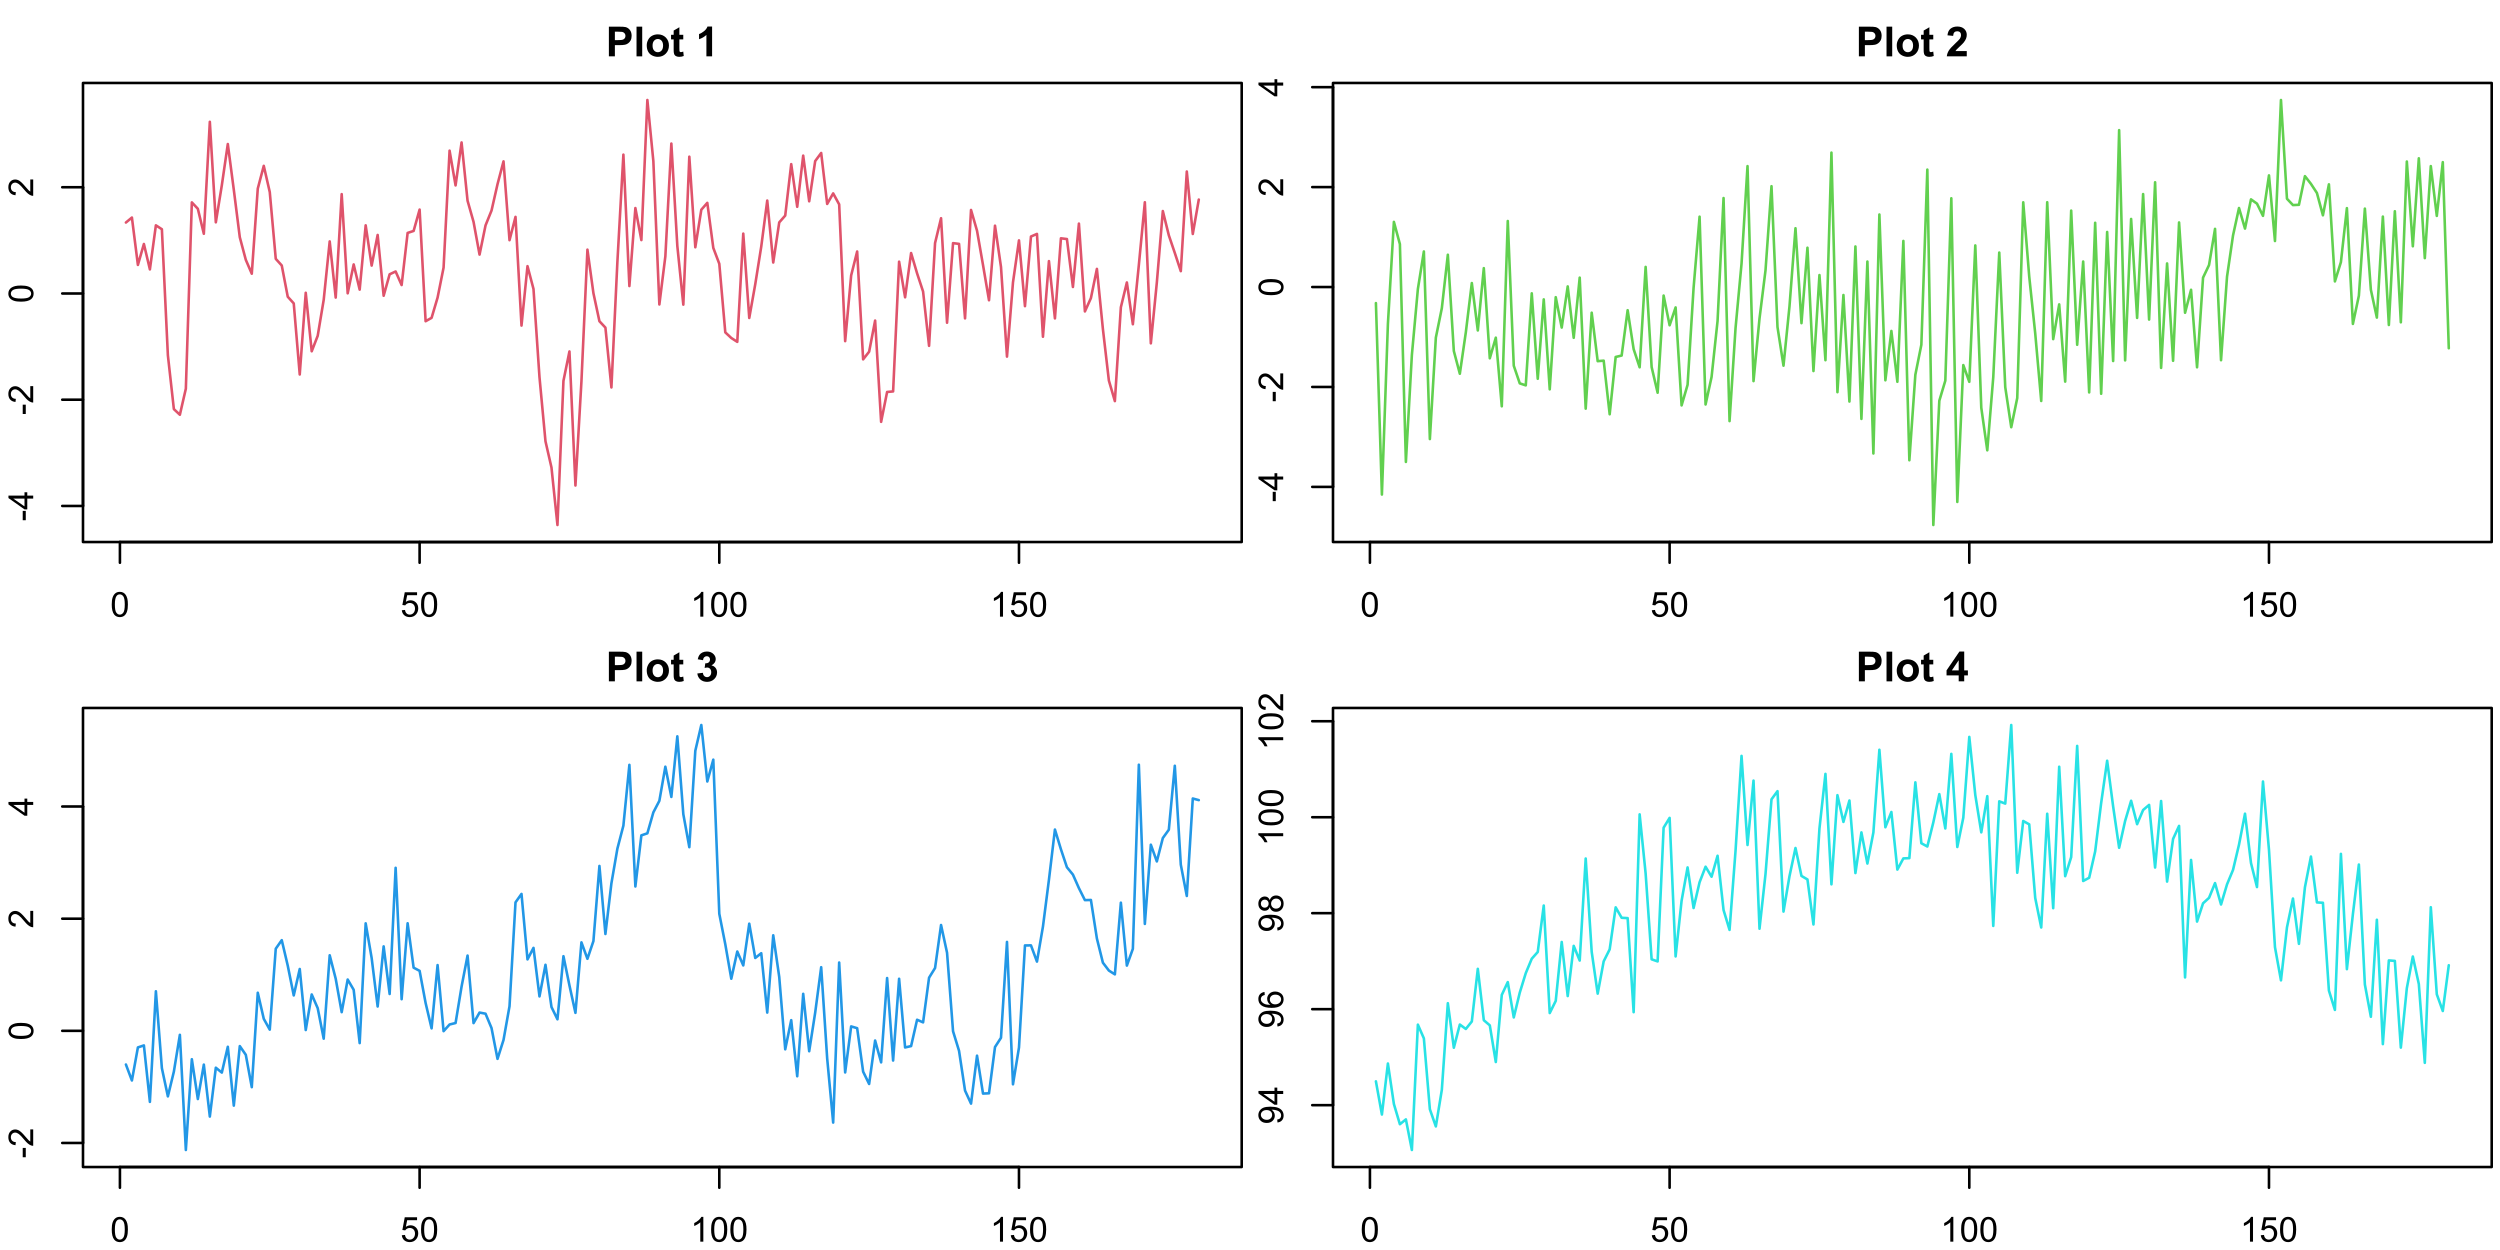 <?xml version="1.0" encoding="UTF-8"?>
<svg xmlns="http://www.w3.org/2000/svg" xmlns:xlink="http://www.w3.org/1999/xlink" width="720pt" height="360pt" viewBox="0 0 720 360" version="1.1">
<defs>
<g>
<symbol overflow="visible" id="glyph0-0">
<path style="stroke:none;" d="M 1.246 0 L 1.246 -6.227 L 6.227 -6.227 L 6.227 0 Z M 1.402 -0.156 L 6.07 -0.156 L 6.07 -6.07 L 1.402 -6.07 Z M 1.402 -0.156 "/>
</symbol>
<symbol overflow="visible" id="glyph0-1">
<path style="stroke:none;" d="M 0.414 -3.516 C 0.41 -4.359 0.496 -5.035 0.672 -5.551 C 0.844 -6.059 1.102 -6.457 1.445 -6.738 C 1.785 -7.02 2.215 -7.16 2.738 -7.16 C 3.117 -7.16 3.453 -7.082 3.742 -6.926 C 4.027 -6.77 4.266 -6.547 4.457 -6.262 C 4.645 -5.969 4.793 -5.617 4.902 -5.203 C 5.008 -4.785 5.062 -4.223 5.062 -3.516 C 5.062 -2.68 4.977 -2.004 4.805 -1.488 C 4.633 -0.973 4.375 -0.574 4.031 -0.297 C 3.688 -0.02 3.254 0.117 2.738 0.121 C 2.047 0.117 1.508 -0.125 1.117 -0.617 C 0.645 -1.207 0.41 -2.176 0.414 -3.516 Z M 1.312 -3.516 C 1.312 -2.344 1.449 -1.562 1.723 -1.18 C 1.996 -0.789 2.332 -0.598 2.738 -0.598 C 3.137 -0.598 3.477 -0.789 3.75 -1.18 C 4.023 -1.566 4.16 -2.348 4.164 -3.516 C 4.16 -4.688 4.023 -5.465 3.75 -5.855 C 3.477 -6.238 3.133 -6.434 2.727 -6.434 C 2.32 -6.434 2 -6.262 1.766 -5.922 C 1.461 -5.488 1.312 -4.688 1.312 -3.516 Z M 1.312 -3.516 "/>
</symbol>
<symbol overflow="visible" id="glyph0-2">
<path style="stroke:none;" d="M 0.414 -1.867 L 1.332 -1.945 C 1.395 -1.496 1.555 -1.156 1.805 -0.934 C 2.055 -0.707 2.352 -0.598 2.703 -0.598 C 3.121 -0.598 3.48 -0.754 3.773 -1.074 C 4.062 -1.387 4.207 -1.809 4.211 -2.34 C 4.207 -2.836 4.066 -3.23 3.789 -3.52 C 3.508 -3.805 3.141 -3.949 2.688 -3.953 C 2.402 -3.949 2.148 -3.887 1.926 -3.762 C 1.695 -3.633 1.516 -3.465 1.391 -3.262 L 0.57 -3.371 L 1.258 -7.031 L 4.805 -7.031 L 4.805 -6.195 L 1.961 -6.195 L 1.574 -4.281 C 2 -4.574 2.449 -4.723 2.922 -4.727 C 3.543 -4.723 4.066 -4.508 4.496 -4.078 C 4.922 -3.648 5.137 -3.094 5.141 -2.418 C 5.137 -1.77 4.949 -1.211 4.578 -0.742 C 4.117 -0.168 3.492 0.117 2.703 0.121 C 2.051 0.117 1.523 -0.062 1.113 -0.422 C 0.703 -0.785 0.469 -1.266 0.414 -1.867 Z M 0.414 -1.867 "/>
</symbol>
<symbol overflow="visible" id="glyph0-3">
<path style="stroke:none;" d="M 3.711 0 L 2.836 0 L 2.836 -5.578 C 2.625 -5.375 2.348 -5.172 2.004 -4.973 C 1.66 -4.77 1.352 -4.621 1.086 -4.523 L 1.086 -5.367 C 1.57 -5.598 2 -5.875 2.367 -6.203 C 2.734 -6.527 2.992 -6.848 3.148 -7.16 L 3.711 -7.16 Z M 3.711 0 "/>
</symbol>
<symbol overflow="visible" id="glyph1-0">
<path style="stroke:none;" d="M 0 -1.246 L -6.227 -1.246 L -6.227 -6.227 L 0 -6.227 Z M -0.156 -1.402 L -0.156 -6.07 L -6.07 -6.07 L -6.07 -1.402 Z M -0.156 -1.402 "/>
</symbol>
<symbol overflow="visible" id="glyph1-1">
<path style="stroke:none;" d="M -2.141 -0.316 L -3.02 -0.316 L -3.02 -3.004 L -2.141 -3.004 Z M -2.141 -0.316 "/>
</symbol>
<symbol overflow="visible" id="glyph1-2">
<path style="stroke:none;" d="M 0 -3.219 L -1.707 -3.219 L -1.707 -0.125 L -2.508 -0.125 L -7.129 -3.379 L -7.129 -4.094 L -2.508 -4.094 L -2.508 -5.059 L -1.707 -5.059 L -1.707 -4.094 L 0 -4.094 Z M -2.508 -3.219 L -5.723 -3.219 L -2.508 -0.988 Z M -2.508 -3.219 "/>
</symbol>
<symbol overflow="visible" id="glyph1-3">
<path style="stroke:none;" d="M -0.84 -5.016 L 0 -5.016 L 0 -0.301 C -0.211 -0.293 -0.414 -0.328 -0.609 -0.402 C -0.93 -0.52 -1.242 -0.711 -1.555 -0.977 C -1.863 -1.238 -2.227 -1.621 -2.637 -2.125 C -3.27 -2.898 -3.77 -3.422 -4.145 -3.695 C -4.512 -3.965 -4.863 -4.102 -5.199 -4.105 C -5.543 -4.102 -5.836 -3.977 -6.074 -3.73 C -6.312 -3.48 -6.434 -3.156 -6.434 -2.762 C -6.434 -2.336 -6.305 -2 -6.055 -1.75 C -5.797 -1.496 -5.449 -1.367 -5.004 -1.367 L -5.098 -0.469 C -5.766 -0.527 -6.273 -0.758 -6.629 -1.16 C -6.98 -1.562 -7.16 -2.102 -7.16 -2.781 C -7.16 -3.465 -6.969 -4.008 -6.59 -4.406 C -6.207 -4.805 -5.738 -5.004 -5.18 -5.004 C -4.891 -5.004 -4.609 -4.945 -4.336 -4.828 C -4.062 -4.711 -3.773 -4.516 -3.469 -4.246 C -3.164 -3.977 -2.742 -3.527 -2.211 -2.898 C -1.766 -2.371 -1.469 -2.035 -1.312 -1.887 C -1.156 -1.738 -0.996 -1.613 -0.84 -1.516 Z M -0.84 -5.016 "/>
</symbol>
<symbol overflow="visible" id="glyph1-4">
<path style="stroke:none;" d="M -3.516 -0.414 C -4.359 -0.41 -5.035 -0.496 -5.551 -0.672 C -6.059 -0.844 -6.457 -1.102 -6.738 -1.445 C -7.02 -1.785 -7.16 -2.215 -7.16 -2.738 C -7.16 -3.117 -7.082 -3.453 -6.926 -3.742 C -6.77 -4.027 -6.547 -4.266 -6.262 -4.457 C -5.969 -4.645 -5.617 -4.793 -5.203 -4.902 C -4.785 -5.008 -4.223 -5.062 -3.516 -5.062 C -2.68 -5.062 -2.004 -4.977 -1.488 -4.805 C -0.973 -4.633 -0.574 -4.375 -0.297 -4.031 C -0.02 -3.688 0.117 -3.254 0.121 -2.738 C 0.117 -2.047 -0.125 -1.508 -0.617 -1.117 C -1.207 -0.645 -2.176 -0.41 -3.516 -0.414 Z M -3.516 -1.312 C -2.344 -1.312 -1.562 -1.449 -1.18 -1.723 C -0.789 -1.996 -0.598 -2.332 -0.598 -2.738 C -0.598 -3.137 -0.789 -3.477 -1.18 -3.75 C -1.566 -4.023 -2.348 -4.16 -3.516 -4.164 C -4.688 -4.16 -5.465 -4.023 -5.855 -3.75 C -6.238 -3.477 -6.434 -3.133 -6.434 -2.727 C -6.434 -2.32 -6.262 -2 -5.922 -1.766 C -5.488 -1.461 -4.688 -1.312 -3.516 -1.312 Z M -3.516 -1.312 "/>
</symbol>
<symbol overflow="visible" id="glyph1-5">
<path style="stroke:none;" d="M -1.648 -0.543 L -1.727 -1.387 C -1.328 -1.453 -1.039 -1.59 -0.863 -1.793 C -0.684 -1.996 -0.598 -2.254 -0.598 -2.566 C -0.598 -2.836 -0.656 -3.07 -0.781 -3.273 C -0.902 -3.473 -1.07 -3.641 -1.277 -3.773 C -1.48 -3.902 -1.758 -4.008 -2.109 -4.098 C -2.461 -4.184 -2.816 -4.23 -3.18 -4.23 C -3.215 -4.23 -3.273 -4.227 -3.355 -4.227 C -3.074 -4.047 -2.848 -3.809 -2.676 -3.508 C -2.5 -3.203 -2.414 -2.875 -2.418 -2.523 C -2.414 -1.934 -2.629 -1.434 -3.059 -1.027 C -3.484 -0.613 -4.047 -0.41 -4.75 -0.414 C -5.473 -0.41 -6.055 -0.621 -6.496 -1.051 C -6.938 -1.473 -7.16 -2.008 -7.16 -2.656 C -7.16 -3.117 -7.035 -3.543 -6.785 -3.926 C -6.535 -4.309 -6.176 -4.598 -5.715 -4.801 C -5.25 -4.996 -4.582 -5.098 -3.711 -5.102 C -2.797 -5.098 -2.074 -5 -1.535 -4.805 C -0.996 -4.605 -0.582 -4.309 -0.301 -3.922 C -0.02 -3.527 0.117 -3.07 0.121 -2.547 C 0.117 -1.988 -0.035 -1.531 -0.344 -1.18 C -0.652 -0.824 -1.086 -0.613 -1.648 -0.543 Z M -4.797 -4.129 C -5.297 -4.125 -5.695 -3.992 -5.992 -3.727 C -6.285 -3.461 -6.434 -3.137 -6.434 -2.762 C -6.434 -2.371 -6.273 -2.035 -5.957 -1.746 C -5.637 -1.457 -5.227 -1.312 -4.723 -1.312 C -4.27 -1.312 -3.898 -1.449 -3.617 -1.723 C -3.328 -1.996 -3.188 -2.332 -3.191 -2.738 C -3.188 -3.141 -3.328 -3.477 -3.617 -3.738 C -3.898 -3.996 -4.293 -4.125 -4.797 -4.129 Z M -4.797 -4.129 "/>
</symbol>
<symbol overflow="visible" id="glyph1-6">
<path style="stroke:none;" d="M -5.383 -4.957 L -5.316 -4.086 C -5.656 -4.004 -5.906 -3.895 -6.066 -3.754 C -6.309 -3.516 -6.434 -3.223 -6.438 -2.879 C -6.434 -2.598 -6.355 -2.355 -6.207 -2.145 C -6 -1.867 -5.707 -1.648 -5.324 -1.492 C -4.938 -1.332 -4.387 -1.25 -3.676 -1.246 C -3.992 -1.453 -4.23 -1.711 -4.391 -2.02 C -4.543 -2.32 -4.621 -2.641 -4.625 -2.977 C -4.621 -3.559 -4.406 -4.055 -3.98 -4.465 C -3.547 -4.875 -2.992 -5.078 -2.316 -5.082 C -1.863 -5.078 -1.449 -4.984 -1.066 -4.793 C -0.684 -4.598 -0.387 -4.332 -0.184 -3.996 C 0.02 -3.66 0.117 -3.277 0.121 -2.852 C 0.117 -2.117 -0.148 -1.52 -0.684 -1.062 C -1.219 -0.602 -2.102 -0.375 -3.336 -0.375 C -4.711 -0.375 -5.715 -0.629 -6.34 -1.137 C -6.887 -1.582 -7.16 -2.18 -7.16 -2.934 C -7.16 -3.492 -7 -3.949 -6.688 -4.309 C -6.367 -4.664 -5.934 -4.883 -5.383 -4.957 Z M -2.309 -1.383 C -2.008 -1.383 -1.719 -1.445 -1.445 -1.574 C -1.168 -1.699 -0.957 -1.879 -0.812 -2.109 C -0.668 -2.34 -0.598 -2.582 -0.598 -2.836 C -0.598 -3.203 -0.746 -3.52 -1.043 -3.789 C -1.34 -4.051 -1.746 -4.184 -2.262 -4.188 C -2.754 -4.184 -3.141 -4.051 -3.426 -3.793 C -3.707 -3.527 -3.848 -3.199 -3.852 -2.801 C -3.848 -2.402 -3.707 -2.066 -3.426 -1.793 C -3.141 -1.52 -2.77 -1.383 -2.309 -1.383 Z M -2.309 -1.383 "/>
</symbol>
<symbol overflow="visible" id="glyph1-7">
<path style="stroke:none;" d="M -3.867 -1.762 C -4 -1.395 -4.188 -1.125 -4.434 -0.953 C -4.68 -0.777 -4.977 -0.691 -5.32 -0.691 C -5.836 -0.691 -6.27 -0.875 -6.629 -1.25 C -6.98 -1.617 -7.16 -2.113 -7.16 -2.738 C -7.16 -3.355 -6.977 -3.855 -6.617 -4.238 C -6.25 -4.613 -5.812 -4.805 -5.297 -4.809 C -4.965 -4.805 -4.676 -4.719 -4.434 -4.547 C -4.188 -4.375 -4 -4.109 -3.867 -3.758 C -3.723 -4.191 -3.492 -4.527 -3.176 -4.758 C -2.855 -4.984 -2.477 -5.098 -2.039 -5.102 C -1.43 -5.098 -0.914 -4.883 -0.5 -4.453 C -0.086 -4.023 0.117 -3.457 0.121 -2.754 C 0.117 -2.051 -0.09 -1.48 -0.504 -1.051 C -0.918 -0.613 -1.438 -0.398 -2.062 -0.402 C -2.523 -0.398 -2.91 -0.516 -3.227 -0.754 C -3.535 -0.988 -3.75 -1.324 -3.867 -1.762 Z M -5.348 -1.586 C -5.008 -1.582 -4.734 -1.691 -4.523 -1.91 C -4.309 -2.129 -4.199 -2.41 -4.203 -2.758 C -4.199 -3.09 -4.305 -3.367 -4.52 -3.586 C -4.73 -3.801 -4.992 -3.906 -5.301 -3.91 C -5.617 -3.906 -5.887 -3.797 -6.109 -3.574 C -6.324 -3.352 -6.434 -3.074 -6.438 -2.746 C -6.434 -2.41 -6.328 -2.133 -6.117 -1.914 C -5.902 -1.691 -5.645 -1.582 -5.348 -1.586 Z M -2.059 -1.305 C -1.805 -1.301 -1.562 -1.359 -1.332 -1.48 C -1.094 -1.598 -0.914 -1.773 -0.789 -2.008 C -0.66 -2.238 -0.598 -2.488 -0.598 -2.762 C -0.598 -3.176 -0.73 -3.523 -1 -3.797 C -1.27 -4.07 -1.613 -4.207 -2.027 -4.207 C -2.449 -4.207 -2.797 -4.066 -3.074 -3.785 C -3.348 -3.504 -3.484 -3.152 -3.488 -2.734 C -3.484 -2.32 -3.348 -1.98 -3.078 -1.711 C -2.805 -1.438 -2.465 -1.301 -2.059 -1.305 Z M -2.059 -1.305 "/>
</symbol>
<symbol overflow="visible" id="glyph1-8">
<path style="stroke:none;" d="M 0 -3.711 L 0 -2.836 L -5.578 -2.836 C -5.375 -2.625 -5.172 -2.348 -4.973 -2.004 C -4.77 -1.66 -4.621 -1.352 -4.523 -1.086 L -5.367 -1.086 C -5.598 -1.57 -5.875 -2 -6.203 -2.367 C -6.527 -2.734 -6.848 -2.992 -7.16 -3.148 L -7.16 -3.711 Z M 0 -3.711 "/>
</symbol>
<symbol overflow="visible" id="glyph2-0">
<path style="stroke:none;" d="M 1.492 0 L 1.492 -7.469 L 7.469 -7.469 L 7.469 0 Z M 1.68 -0.188 L 7.285 -0.188 L 7.285 -7.285 L 1.68 -7.285 Z M 1.68 -0.188 "/>
</symbol>
<symbol overflow="visible" id="glyph2-1">
<path style="stroke:none;" d="M 0.871 0 L 0.871 -8.555 L 3.641 -8.555 C 4.688 -8.555 5.375 -8.512 5.695 -8.426 C 6.184 -8.297 6.594 -8.016 6.926 -7.59 C 7.254 -7.156 7.418 -6.602 7.422 -5.922 C 7.418 -5.395 7.324 -4.953 7.137 -4.598 C 6.945 -4.238 6.703 -3.957 6.41 -3.754 C 6.113 -3.547 5.812 -3.414 5.516 -3.352 C 5.098 -3.266 4.5 -3.223 3.723 -3.227 L 2.598 -3.227 L 2.598 0 Z M 2.598 -7.109 L 2.598 -4.68 L 3.543 -4.68 C 4.219 -4.676 4.672 -4.719 4.906 -4.812 C 5.133 -4.898 5.316 -5.039 5.449 -5.234 C 5.578 -5.422 5.641 -5.645 5.645 -5.898 C 5.641 -6.207 5.551 -6.465 5.367 -6.668 C 5.184 -6.871 4.953 -6.996 4.676 -7.051 C 4.469 -7.086 4.051 -7.105 3.43 -7.109 Z M 2.598 -7.109 "/>
</symbol>
<symbol overflow="visible" id="glyph2-2">
<path style="stroke:none;" d="M 0.859 0 L 0.859 -8.555 L 2.496 -8.555 L 2.496 0 Z M 0.859 0 "/>
</symbol>
<symbol overflow="visible" id="glyph2-3">
<path style="stroke:none;" d="M 0.48 -3.188 C 0.48 -3.73 0.613 -4.254 0.883 -4.766 C 1.148 -5.273 1.527 -5.664 2.023 -5.934 C 2.512 -6.199 3.062 -6.332 3.672 -6.336 C 4.605 -6.332 5.375 -6.027 5.977 -5.422 C 6.574 -4.812 6.871 -4.047 6.875 -3.117 C 6.871 -2.18 6.57 -1.402 5.965 -0.785 C 5.359 -0.168 4.598 0.141 3.684 0.141 C 3.113 0.141 2.57 0.016 2.059 -0.242 C 1.539 -0.496 1.148 -0.875 0.883 -1.371 C 0.613 -1.867 0.48 -2.473 0.48 -3.188 Z M 2.16 -3.098 C 2.156 -2.48 2.301 -2.008 2.598 -1.684 C 2.887 -1.355 3.246 -1.195 3.676 -1.195 C 4.102 -1.195 4.461 -1.355 4.754 -1.684 C 5.039 -2.008 5.184 -2.484 5.188 -3.109 C 5.184 -3.715 5.039 -4.18 4.754 -4.508 C 4.461 -4.832 4.102 -4.996 3.676 -5 C 3.246 -4.996 2.887 -4.832 2.598 -4.508 C 2.301 -4.18 2.156 -3.711 2.16 -3.098 Z M 2.16 -3.098 "/>
</symbol>
<symbol overflow="visible" id="glyph2-4">
<path style="stroke:none;" d="M 3.699 -6.199 L 3.699 -4.891 L 2.578 -4.891 L 2.578 -2.395 C 2.578 -1.883 2.586 -1.586 2.609 -1.508 C 2.629 -1.422 2.68 -1.355 2.758 -1.301 C 2.832 -1.246 2.926 -1.219 3.035 -1.219 C 3.184 -1.219 3.402 -1.27 3.695 -1.379 L 3.836 -0.105 C 3.449 0.059 3.016 0.141 2.539 0.141 C 2.238 0.141 1.973 0.094 1.738 -0.008 C 1.5 -0.102 1.324 -0.23 1.215 -0.391 C 1.102 -0.547 1.027 -0.762 0.984 -1.031 C 0.949 -1.223 0.93 -1.605 0.934 -2.188 L 0.934 -4.891 L 0.18 -4.891 L 0.18 -6.199 L 0.934 -6.199 L 0.934 -7.43 L 2.578 -8.387 L 2.578 -6.199 Z M 3.699 -6.199 "/>
</symbol>
<symbol overflow="visible" id="glyph2-5">
<path style="stroke:none;" d=""/>
</symbol>
<symbol overflow="visible" id="glyph2-6">
<path style="stroke:none;" d="M 4.703 0 L 3.062 0 L 3.062 -6.18 C 2.461 -5.617 1.754 -5.203 0.945 -4.938 L 0.945 -6.426 C 1.367 -6.562 1.832 -6.828 2.34 -7.223 C 2.84 -7.609 3.188 -8.066 3.375 -8.59 L 4.703 -8.59 Z M 4.703 0 "/>
</symbol>
<symbol overflow="visible" id="glyph2-7">
<path style="stroke:none;" d="M 6.047 -1.523 L 6.047 0 L 0.297 0 C 0.355 -0.574 0.543 -1.117 0.855 -1.637 C 1.168 -2.148 1.781 -2.832 2.703 -3.688 C 3.438 -4.375 3.891 -4.844 4.062 -5.09 C 4.281 -5.426 4.395 -5.762 4.398 -6.094 C 4.395 -6.457 4.297 -6.734 4.105 -6.934 C 3.906 -7.129 3.637 -7.23 3.293 -7.23 C 2.949 -7.23 2.676 -7.125 2.473 -6.922 C 2.27 -6.711 2.152 -6.371 2.125 -5.895 L 0.488 -6.059 C 0.582 -6.957 0.891 -7.602 1.406 -8 C 1.918 -8.391 2.559 -8.59 3.332 -8.59 C 4.172 -8.59 4.836 -8.359 5.32 -7.906 C 5.805 -7.449 6.047 -6.887 6.047 -6.211 C 6.047 -5.824 5.977 -5.457 5.84 -5.109 C 5.699 -4.758 5.48 -4.391 5.184 -4.016 C 4.98 -3.758 4.621 -3.395 4.105 -2.922 C 3.586 -2.445 3.258 -2.129 3.125 -1.977 C 2.984 -1.82 2.875 -1.672 2.789 -1.523 Z M 6.047 -1.523 "/>
</symbol>
<symbol overflow="visible" id="glyph2-8">
<path style="stroke:none;" d="M 0.449 -2.27 L 2.035 -2.461 C 2.082 -2.055 2.219 -1.746 2.445 -1.535 C 2.664 -1.32 2.934 -1.211 3.25 -1.215 C 3.586 -1.211 3.871 -1.34 4.105 -1.598 C 4.336 -1.852 4.453 -2.199 4.453 -2.637 C 4.453 -3.051 4.34 -3.375 4.121 -3.617 C 3.895 -3.855 3.625 -3.977 3.309 -3.98 C 3.094 -3.977 2.844 -3.938 2.555 -3.859 L 2.738 -5.195 C 3.176 -5.18 3.516 -5.273 3.75 -5.48 C 3.984 -5.684 4.102 -5.957 4.102 -6.297 C 4.102 -6.582 4.016 -6.812 3.844 -6.984 C 3.672 -7.156 3.445 -7.242 3.164 -7.242 C 2.883 -7.242 2.641 -7.145 2.445 -6.949 C 2.242 -6.754 2.121 -6.469 2.082 -6.098 L 0.57 -6.355 C 0.672 -6.871 0.832 -7.285 1.047 -7.594 C 1.258 -7.902 1.555 -8.145 1.934 -8.324 C 2.312 -8.5 2.738 -8.59 3.211 -8.59 C 4.016 -8.59 4.66 -8.332 5.148 -7.82 C 5.547 -7.398 5.746 -6.922 5.75 -6.395 C 5.746 -5.641 5.336 -5.043 4.516 -4.598 C 5.004 -4.492 5.395 -4.258 5.691 -3.891 C 5.98 -3.523 6.129 -3.082 6.133 -2.566 C 6.129 -1.816 5.855 -1.176 5.309 -0.648 C 4.762 -0.121 4.078 0.141 3.262 0.145 C 2.484 0.141 1.844 -0.078 1.336 -0.523 C 0.824 -0.965 0.527 -1.547 0.449 -2.27 Z M 0.449 -2.27 "/>
</symbol>
<symbol overflow="visible" id="glyph2-9">
<path style="stroke:none;" d="M 3.723 0 L 3.723 -1.723 L 0.223 -1.723 L 0.223 -3.156 L 3.934 -8.59 L 5.312 -8.59 L 5.312 -3.164 L 6.371 -3.164 L 6.371 -1.723 L 5.312 -1.723 L 5.312 0 Z M 3.723 -3.164 L 3.723 -6.086 L 1.758 -3.164 Z M 3.723 -3.164 "/>
</symbol>
</g>
</defs>
<g id="surface14">
<rect x="0" y="0" width="720" height="360" style="fill:rgb(100%,100%,100%);fill-opacity:1;stroke:none;"/>
<path style="fill:none;stroke-width:0.75;stroke-linecap:round;stroke-linejoin:round;stroke:rgb(87.451%,32.549%,41.961%);stroke-opacity:1;stroke-miterlimit:10;" d="M 36.262 64.09 L 37.988 62.656 L 39.715 76.297 L 41.441 70.266 L 43.168 77.59 L 44.895 64.895 L 46.621 66.023 L 48.348 102.324 L 50.074 117.824 L 51.801 119.449 L 53.523 111.945 L 55.25 58.289 L 56.977 60.129 L 58.703 67.324 L 60.43 35.082 L 62.156 64.027 L 63.883 53.375 L 65.609 41.484 L 67.336 54.664 L 69.062 68.328 L 70.789 74.824 L 72.512 78.828 L 74.238 54.324 L 75.965 47.762 L 77.691 55.32 L 79.418 74.547 L 81.145 76.457 L 82.871 85.461 L 84.598 87.379 L 86.324 107.852 L 88.051 84.32 L 89.773 101.168 L 91.5 96.707 L 93.227 86.355 L 94.953 69.527 L 96.68 85.699 L 98.406 55.91 L 100.133 84.473 L 101.859 76.152 L 103.586 83.414 L 105.312 64.898 L 107.035 76.488 L 108.762 67.668 L 110.488 85.176 L 112.215 78.996 L 113.941 78.188 L 115.668 82.094 L 117.395 67.082 L 119.121 66.512 L 120.848 60.359 L 122.574 92.512 L 124.297 91.543 L 126.023 85.711 L 127.75 77.074 L 129.477 43.387 L 131.203 53.398 L 132.93 41.027 L 134.656 57.805 L 136.383 63.902 L 138.109 73.324 L 139.836 64.902 L 141.562 60.629 L 143.285 53.047 L 145.012 46.473 L 146.738 69.176 L 148.465 62.461 L 150.191 93.766 L 151.918 76.652 L 153.645 83.223 L 155.371 108.625 L 157.098 127.09 L 158.824 134.641 L 160.547 151.199 L 162.273 109.688 L 164 101.219 L 165.727 139.824 L 167.453 109.855 L 169.18 71.898 L 170.906 84.434 L 172.633 92.512 L 174.359 94.352 L 176.086 111.582 L 177.809 75.402 L 179.535 44.535 L 181.262 82.383 L 182.988 59.922 L 184.715 69.145 L 186.441 28.801 L 188.168 46.434 L 189.895 87.688 L 191.621 73.832 L 193.348 41.348 L 195.07 70.848 L 196.797 87.738 L 198.523 45.125 L 200.25 71.215 L 201.977 60.402 L 203.703 58.422 L 205.43 71.395 L 207.156 75.973 L 208.883 95.723 L 210.609 97.34 L 212.336 98.457 L 214.059 67.281 L 215.785 91.574 L 217.512 81.863 L 219.238 71.023 L 220.965 57.762 L 222.691 75.602 L 224.418 64.051 L 226.145 62.086 L 227.871 47.273 L 229.598 59.555 L 231.32 44.82 L 233.047 57.973 L 234.773 46.391 L 236.5 44.059 L 238.227 58.734 L 239.953 55.699 L 241.68 58.863 L 243.406 98.25 L 245.133 79.324 L 246.859 72.43 L 248.582 103.496 L 250.309 101.293 L 252.035 92.324 L 253.762 121.492 L 255.488 112.887 L 257.215 112.73 L 258.941 75.363 L 260.668 85.625 L 262.395 72.875 L 264.121 78.727 L 265.848 83.965 L 267.57 99.598 L 269.297 69.996 L 271.023 62.852 L 272.75 92.945 L 274.477 70.023 L 276.203 70.242 L 277.93 91.691 L 279.656 60.469 L 281.383 66.453 L 283.109 76.332 L 284.832 86.477 L 286.559 65 L 288.285 76.891 L 290.012 102.703 L 291.738 81.328 L 293.465 69.23 L 295.191 88.176 L 296.918 68.121 L 298.645 67.367 L 300.371 96.98 L 302.094 75.203 L 303.82 91.699 L 305.547 68.633 L 307.273 68.844 L 309 82.648 L 310.727 64.398 L 312.453 89.691 L 314.18 85.859 L 315.906 77.441 L 317.633 94.738 L 319.355 109.59 L 321.082 115.52 L 322.809 88.488 L 324.535 81.348 L 326.262 93.383 L 327.988 76.316 L 329.715 58.25 L 331.441 98.883 L 333.168 81.383 L 334.895 60.781 L 336.621 67.773 L 338.344 72.852 L 340.07 78.094 L 341.797 49.395 L 343.523 67.383 L 345.25 57.477 "/>
<path style="fill:none;stroke-width:0.75;stroke-linecap:round;stroke-linejoin:round;stroke:rgb(0%,0%,0%);stroke-opacity:1;stroke-miterlimit:10;" d="M 34.539 156.098 L 293.465 156.098 "/>
<path style="fill:none;stroke-width:0.75;stroke-linecap:round;stroke-linejoin:round;stroke:rgb(0%,0%,0%);stroke-opacity:1;stroke-miterlimit:10;" d="M 34.539 156.098 L 34.539 162.07 "/>
<path style="fill:none;stroke-width:0.75;stroke-linecap:round;stroke-linejoin:round;stroke:rgb(0%,0%,0%);stroke-opacity:1;stroke-miterlimit:10;" d="M 120.848 156.098 L 120.848 162.07 "/>
<path style="fill:none;stroke-width:0.75;stroke-linecap:round;stroke-linejoin:round;stroke:rgb(0%,0%,0%);stroke-opacity:1;stroke-miterlimit:10;" d="M 207.156 156.098 L 207.156 162.07 "/>
<path style="fill:none;stroke-width:0.75;stroke-linecap:round;stroke-linejoin:round;stroke:rgb(0%,0%,0%);stroke-opacity:1;stroke-miterlimit:10;" d="M 293.465 156.098 L 293.465 162.07 "/>
<g style="fill:rgb(0%,0%,0%);fill-opacity:1;">
  <use xlink:href="#glyph0-1" x="31.77" y="177.609"/>
</g>
<g style="fill:rgb(0%,0%,0%);fill-opacity:1;">
  <use xlink:href="#glyph0-2" x="115.309" y="177.609"/>
  <use xlink:href="#glyph0-1" x="120.848" y="177.609"/>
</g>
<g style="fill:rgb(0%,0%,0%);fill-opacity:1;">
  <use xlink:href="#glyph0-3" x="198.848" y="177.609"/>
  <use xlink:href="#glyph0-1" x="204.387" y="177.609"/>
  <use xlink:href="#glyph0-1" x="209.926" y="177.609"/>
</g>
<g style="fill:rgb(0%,0%,0%);fill-opacity:1;">
  <use xlink:href="#glyph0-3" x="285.156" y="177.609"/>
  <use xlink:href="#glyph0-2" x="290.696" y="177.609"/>
  <use xlink:href="#glyph0-1" x="296.235" y="177.609"/>
</g>
<path style="fill:none;stroke-width:0.75;stroke-linecap:round;stroke-linejoin:round;stroke:rgb(0%,0%,0%);stroke-opacity:1;stroke-miterlimit:10;" d="M 23.902 145.711 L 23.902 53.93 "/>
<path style="fill:none;stroke-width:0.75;stroke-linecap:round;stroke-linejoin:round;stroke:rgb(0%,0%,0%);stroke-opacity:1;stroke-miterlimit:10;" d="M 23.902 145.711 L 17.93 145.711 "/>
<path style="fill:none;stroke-width:0.75;stroke-linecap:round;stroke-linejoin:round;stroke:rgb(0%,0%,0%);stroke-opacity:1;stroke-miterlimit:10;" d="M 23.902 115.117 L 17.93 115.117 "/>
<path style="fill:none;stroke-width:0.75;stroke-linecap:round;stroke-linejoin:round;stroke:rgb(0%,0%,0%);stroke-opacity:1;stroke-miterlimit:10;" d="M 23.902 84.523 L 17.93 84.523 "/>
<path style="fill:none;stroke-width:0.75;stroke-linecap:round;stroke-linejoin:round;stroke:rgb(0%,0%,0%);stroke-opacity:1;stroke-miterlimit:10;" d="M 23.902 53.93 L 17.93 53.93 "/>
<g style="fill:rgb(0%,0%,0%);fill-opacity:1;">
  <use xlink:href="#glyph1-1" x="9.562" y="150.141"/>
  <use xlink:href="#glyph1-2" x="9.562" y="146.824"/>
</g>
<g style="fill:rgb(0%,0%,0%);fill-opacity:1;">
  <use xlink:href="#glyph1-1" x="9.562" y="119.547"/>
  <use xlink:href="#glyph1-3" x="9.562" y="116.23"/>
</g>
<g style="fill:rgb(0%,0%,0%);fill-opacity:1;">
  <use xlink:href="#glyph1-4" x="9.562" y="87.293"/>
</g>
<g style="fill:rgb(0%,0%,0%);fill-opacity:1;">
  <use xlink:href="#glyph1-3" x="9.562" y="56.699"/>
</g>
<path style="fill:none;stroke-width:0.75;stroke-linecap:round;stroke-linejoin:round;stroke:rgb(0%,0%,0%);stroke-opacity:1;stroke-miterlimit:10;" d="M 23.902 156.098 L 357.609 156.098 L 357.609 23.902 L 23.902 23.902 Z M 23.902 156.098 "/>
<g style="fill:rgb(0%,0%,0%);fill-opacity:1;">
  <use xlink:href="#glyph2-1" x="174.488" y="16.23"/>
  <use xlink:href="#glyph2-2" x="182.46" y="16.23"/>
  <use xlink:href="#glyph2-3" x="185.781" y="16.23"/>
  <use xlink:href="#glyph2-4" x="193.082" y="16.23"/>
  <use xlink:href="#glyph2-5" x="197.062" y="16.23"/>
  <use xlink:href="#glyph2-6" x="200.382" y="16.23"/>
</g>
<path style="fill:none;stroke-width:0.75;stroke-linecap:round;stroke-linejoin:round;stroke:rgb(38.039%,81.569%,30.98%);stroke-opacity:1;stroke-miterlimit:10;" d="M 396.262 87.293 L 397.988 142.43 L 399.715 93.316 L 401.441 63.902 L 403.168 70.309 L 404.895 133.035 L 406.621 102.223 L 408.348 83.234 L 410.074 72.422 L 411.801 126.449 L 413.523 97.234 L 415.25 88.75 L 416.977 73.363 L 418.703 101.086 L 420.43 107.637 L 422.156 95.715 L 423.883 81.52 L 425.609 95.172 L 427.336 77.227 L 429.062 103.191 L 430.789 97.246 L 432.512 117.016 L 434.238 63.652 L 435.965 105.328 L 437.691 110.406 L 439.418 110.988 L 441.145 84.48 L 442.871 109.082 L 444.598 86.223 L 446.324 112.129 L 448.051 85.59 L 449.773 94.34 L 451.5 82.488 L 453.227 97.285 L 454.953 79.957 L 456.68 117.688 L 458.406 90.055 L 460.133 104.016 L 461.859 103.867 L 463.586 119.312 L 465.312 102.805 L 467.035 102.395 L 468.762 89.34 L 470.488 100.551 L 472.215 105.785 L 473.941 76.871 L 475.668 105.707 L 477.395 113.105 L 479.121 85.121 L 480.848 93.68 L 482.574 88.539 L 484.297 116.758 L 486.023 110.824 L 487.75 82.918 L 489.477 62.402 L 491.203 116.492 L 492.93 108.578 L 494.656 92.441 L 496.383 57.039 L 498.109 121.281 L 499.836 94.465 L 501.562 75.93 L 503.285 47.844 L 505.012 109.762 L 506.738 91.727 L 508.465 77.863 L 510.191 53.625 L 511.918 94.188 L 513.645 105.316 L 515.371 88.23 L 517.098 65.734 L 518.824 93.07 L 520.547 71.344 L 522.273 106.859 L 524 79.219 L 525.727 103.738 L 527.453 43.953 L 529.18 112.945 L 530.906 84.965 L 532.633 115.645 L 534.359 70.984 L 536.086 120.645 L 537.809 75.328 L 539.535 130.605 L 541.262 61.777 L 542.988 109.523 L 544.715 95.316 L 546.441 109.953 L 548.168 69.391 L 549.895 132.555 L 551.621 107.918 L 553.348 99.293 L 555.07 48.848 L 556.797 151.199 L 558.523 115.414 L 560.25 109.629 L 561.977 57.105 L 563.703 144.559 L 565.43 105.145 L 567.156 109.965 L 568.883 70.684 L 570.609 117.434 L 572.336 129.691 L 574.059 108.637 L 575.785 72.738 L 577.512 111.504 L 579.238 123.039 L 580.965 114.637 L 582.691 58.266 L 584.418 79.668 L 586.145 96.031 L 587.871 115.477 L 589.598 58.242 L 591.32 97.668 L 593.047 87.66 L 594.773 109.906 L 596.5 60.652 L 598.227 99.293 L 599.953 75.32 L 601.68 113.016 L 603.406 64.164 L 605.133 113.402 L 606.859 66.812 L 608.582 103.973 L 610.309 37.484 L 612.035 103.793 L 613.762 63.062 L 615.488 91.555 L 617.215 55.895 L 618.941 92.039 L 620.668 52.496 L 622.395 105.957 L 624.121 75.875 L 625.848 103.906 L 627.57 64.066 L 629.297 90.074 L 631.023 83.457 L 632.75 105.781 L 634.477 79.961 L 636.203 76.336 L 637.93 65.91 L 639.656 103.742 L 641.383 79.676 L 643.109 67.824 L 644.832 59.906 L 646.559 65.832 L 648.285 57.418 L 650.012 58.652 L 651.738 62.168 L 653.465 50.512 L 655.191 69.414 L 656.918 28.801 L 658.645 57.238 L 660.371 59.062 L 662.094 58.98 L 663.82 50.73 L 665.547 52.945 L 667.273 55.586 L 669 62.008 L 670.727 53.09 L 672.453 81.047 L 674.18 75.5 L 675.906 59.945 L 677.633 93.289 L 679.355 85.164 L 681.082 60.082 L 682.809 83.457 L 684.535 91.469 L 686.262 62.379 L 687.988 93.594 L 689.715 60.84 L 691.441 92.824 L 693.168 46.52 L 694.895 70.93 L 696.621 45.594 L 698.344 74.344 L 700.07 47.84 L 701.797 62.18 L 703.523 46.703 L 705.25 100.297 "/>
<path style="fill:none;stroke-width:0.75;stroke-linecap:round;stroke-linejoin:round;stroke:rgb(0%,0%,0%);stroke-opacity:1;stroke-miterlimit:10;" d="M 394.539 156.098 L 653.465 156.098 "/>
<path style="fill:none;stroke-width:0.75;stroke-linecap:round;stroke-linejoin:round;stroke:rgb(0%,0%,0%);stroke-opacity:1;stroke-miterlimit:10;" d="M 394.539 156.098 L 394.539 162.07 "/>
<path style="fill:none;stroke-width:0.75;stroke-linecap:round;stroke-linejoin:round;stroke:rgb(0%,0%,0%);stroke-opacity:1;stroke-miterlimit:10;" d="M 480.848 156.098 L 480.848 162.07 "/>
<path style="fill:none;stroke-width:0.75;stroke-linecap:round;stroke-linejoin:round;stroke:rgb(0%,0%,0%);stroke-opacity:1;stroke-miterlimit:10;" d="M 567.156 156.098 L 567.156 162.07 "/>
<path style="fill:none;stroke-width:0.75;stroke-linecap:round;stroke-linejoin:round;stroke:rgb(0%,0%,0%);stroke-opacity:1;stroke-miterlimit:10;" d="M 653.465 156.098 L 653.465 162.07 "/>
<g style="fill:rgb(0%,0%,0%);fill-opacity:1;">
  <use xlink:href="#glyph0-1" x="391.77" y="177.609"/>
</g>
<g style="fill:rgb(0%,0%,0%);fill-opacity:1;">
  <use xlink:href="#glyph0-2" x="475.309" y="177.609"/>
  <use xlink:href="#glyph0-1" x="480.848" y="177.609"/>
</g>
<g style="fill:rgb(0%,0%,0%);fill-opacity:1;">
  <use xlink:href="#glyph0-3" x="558.848" y="177.609"/>
  <use xlink:href="#glyph0-1" x="564.387" y="177.609"/>
  <use xlink:href="#glyph0-1" x="569.926" y="177.609"/>
</g>
<g style="fill:rgb(0%,0%,0%);fill-opacity:1;">
  <use xlink:href="#glyph0-3" x="645.156" y="177.609"/>
  <use xlink:href="#glyph0-2" x="650.696" y="177.609"/>
  <use xlink:href="#glyph0-1" x="656.235" y="177.609"/>
</g>
<path style="fill:none;stroke-width:0.75;stroke-linecap:round;stroke-linejoin:round;stroke:rgb(0%,0%,0%);stroke-opacity:1;stroke-miterlimit:10;" d="M 383.902 140.219 L 383.902 25.102 "/>
<path style="fill:none;stroke-width:0.75;stroke-linecap:round;stroke-linejoin:round;stroke:rgb(0%,0%,0%);stroke-opacity:1;stroke-miterlimit:10;" d="M 383.902 140.219 L 377.93 140.219 "/>
<path style="fill:none;stroke-width:0.75;stroke-linecap:round;stroke-linejoin:round;stroke:rgb(0%,0%,0%);stroke-opacity:1;stroke-miterlimit:10;" d="M 383.902 111.438 L 377.93 111.438 "/>
<path style="fill:none;stroke-width:0.75;stroke-linecap:round;stroke-linejoin:round;stroke:rgb(0%,0%,0%);stroke-opacity:1;stroke-miterlimit:10;" d="M 383.902 82.66 L 377.93 82.66 "/>
<path style="fill:none;stroke-width:0.75;stroke-linecap:round;stroke-linejoin:round;stroke:rgb(0%,0%,0%);stroke-opacity:1;stroke-miterlimit:10;" d="M 383.902 53.883 L 377.93 53.883 "/>
<path style="fill:none;stroke-width:0.75;stroke-linecap:round;stroke-linejoin:round;stroke:rgb(0%,0%,0%);stroke-opacity:1;stroke-miterlimit:10;" d="M 383.902 25.102 L 377.93 25.102 "/>
<g style="fill:rgb(0%,0%,0%);fill-opacity:1;">
  <use xlink:href="#glyph1-1" x="369.562" y="144.648"/>
  <use xlink:href="#glyph1-2" x="369.562" y="141.332"/>
</g>
<g style="fill:rgb(0%,0%,0%);fill-opacity:1;">
  <use xlink:href="#glyph1-1" x="369.562" y="115.867"/>
  <use xlink:href="#glyph1-3" x="369.562" y="112.55"/>
</g>
<g style="fill:rgb(0%,0%,0%);fill-opacity:1;">
  <use xlink:href="#glyph1-4" x="369.562" y="85.43"/>
</g>
<g style="fill:rgb(0%,0%,0%);fill-opacity:1;">
  <use xlink:href="#glyph1-3" x="369.562" y="56.652"/>
</g>
<g style="fill:rgb(0%,0%,0%);fill-opacity:1;">
  <use xlink:href="#glyph1-2" x="369.562" y="27.871"/>
</g>
<path style="fill:none;stroke-width:0.75;stroke-linecap:round;stroke-linejoin:round;stroke:rgb(0%,0%,0%);stroke-opacity:1;stroke-miterlimit:10;" d="M 383.902 156.098 L 717.609 156.098 L 717.609 23.902 L 383.902 23.902 Z M 383.902 156.098 "/>
<g style="fill:rgb(0%,0%,0%);fill-opacity:1;">
  <use xlink:href="#glyph2-1" x="534.488" y="16.23"/>
  <use xlink:href="#glyph2-2" x="542.46" y="16.23"/>
  <use xlink:href="#glyph2-3" x="545.781" y="16.23"/>
  <use xlink:href="#glyph2-4" x="553.082" y="16.23"/>
  <use xlink:href="#glyph2-5" x="557.062" y="16.23"/>
  <use xlink:href="#glyph2-7" x="560.382" y="16.23"/>
</g>
<path style="fill:none;stroke-width:0.75;stroke-linecap:round;stroke-linejoin:round;stroke:rgb(13.333%,59.216%,90.196%);stroke-opacity:1;stroke-miterlimit:10;" d="M 36.262 306.582 L 37.988 311.176 L 39.715 301.66 L 41.441 301.078 L 43.168 317.34 L 44.895 285.488 L 46.621 307.633 L 48.348 315.758 L 50.074 308.625 L 51.801 298.031 L 53.523 331.199 L 55.25 305.059 L 56.977 316.52 L 58.703 306.609 L 60.43 321.57 L 62.156 307.5 L 63.883 308.906 L 65.609 301.473 L 67.336 318.418 L 69.062 301.277 L 70.789 303.785 L 72.512 313.105 L 74.238 285.91 L 75.965 293.418 L 77.691 296.535 L 79.418 273.23 L 81.145 270.766 L 82.871 278.102 L 84.598 286.68 L 86.324 279.07 L 88.051 296.648 L 89.773 286.406 L 91.5 290.355 L 93.227 299.137 L 94.953 275.121 L 96.68 281.867 L 98.406 291.504 L 100.133 282.109 L 101.859 285.062 L 103.586 300.414 L 105.312 265.922 L 107.035 275.906 L 108.762 289.871 L 110.488 272.559 L 112.215 286.27 L 113.941 249.93 L 115.668 287.773 L 117.395 265.902 L 119.121 278.688 L 120.848 279.605 L 122.574 288.859 L 124.297 296.168 L 126.023 277.945 L 127.75 296.973 L 129.477 295.055 L 131.203 294.629 L 132.93 284.145 L 134.656 275.207 L 136.383 294.652 L 138.109 291.617 L 139.836 291.945 L 141.562 296.09 L 143.285 304.953 L 145.012 299.508 L 146.738 289.805 L 148.465 259.883 L 150.191 257.449 L 151.918 276.305 L 153.645 272.988 L 155.371 286.965 L 157.098 277.859 L 158.824 290.016 L 160.547 293.559 L 162.273 275.387 L 164 283.805 L 165.727 291.703 L 167.453 271.402 L 169.18 276.133 L 170.906 271.027 L 172.633 249.391 L 174.359 268.992 L 176.086 254.395 L 177.809 244.41 L 179.535 237.789 L 181.262 220.277 L 182.988 255.309 L 184.715 240.582 L 186.441 239.996 L 188.168 233.961 L 189.895 230.637 L 191.621 220.809 L 193.348 229.516 L 195.07 212.066 L 196.797 234.492 L 198.523 243.988 L 200.25 216.223 L 201.977 208.801 L 203.703 225.07 L 205.43 218.781 L 207.156 263.176 L 208.883 271.945 L 210.609 281.871 L 212.336 274.035 L 214.059 278.043 L 215.785 266.02 L 217.512 275.895 L 219.238 274.527 L 220.965 291.625 L 222.691 269.367 L 224.418 281.359 L 226.145 302.203 L 227.871 293.805 L 229.598 309.965 L 231.32 286.223 L 233.047 302.758 L 234.773 291.641 L 236.5 278.559 L 238.227 304.832 L 239.953 323.301 L 241.68 277.207 L 243.406 308.863 L 245.133 295.605 L 246.859 296.117 L 248.582 308.637 L 250.309 312.184 L 252.035 299.672 L 253.762 305.961 L 255.488 281.68 L 257.215 305.434 L 258.941 281.887 L 260.668 301.668 L 262.395 301.27 L 264.121 293.688 L 265.848 294.441 L 267.57 281.578 L 269.297 278.789 L 271.023 266.402 L 272.75 274.391 L 274.477 297.004 L 276.203 302.641 L 277.93 314.086 L 279.656 317.84 L 281.383 304.035 L 283.109 314.949 L 284.832 314.867 L 286.559 301.551 L 288.285 298.883 L 290.012 271.273 L 291.738 312.277 L 293.465 301.695 L 295.191 272.285 L 296.918 272.27 L 298.645 276.938 L 300.371 266.844 L 302.094 253.375 L 303.82 238.91 L 305.547 244.598 L 307.273 249.77 L 309 251.887 L 310.727 255.785 L 312.453 259.238 L 314.18 259.191 L 315.906 270.289 L 317.633 277.254 L 319.355 279.52 L 321.082 280.617 L 322.809 259.969 L 324.535 278.09 L 326.262 273.266 L 327.988 220.238 L 329.715 266.09 L 331.441 243.273 L 333.168 248.09 L 334.895 241.363 L 336.621 238.957 L 338.344 220.543 L 340.07 249.023 L 341.797 258.039 L 343.523 229.969 L 345.25 230.438 "/>
<path style="fill:none;stroke-width:0.75;stroke-linecap:round;stroke-linejoin:round;stroke:rgb(0%,0%,0%);stroke-opacity:1;stroke-miterlimit:10;" d="M 34.539 336.098 L 293.465 336.098 "/>
<path style="fill:none;stroke-width:0.75;stroke-linecap:round;stroke-linejoin:round;stroke:rgb(0%,0%,0%);stroke-opacity:1;stroke-miterlimit:10;" d="M 34.539 336.098 L 34.539 342.07 "/>
<path style="fill:none;stroke-width:0.75;stroke-linecap:round;stroke-linejoin:round;stroke:rgb(0%,0%,0%);stroke-opacity:1;stroke-miterlimit:10;" d="M 120.848 336.098 L 120.848 342.07 "/>
<path style="fill:none;stroke-width:0.75;stroke-linecap:round;stroke-linejoin:round;stroke:rgb(0%,0%,0%);stroke-opacity:1;stroke-miterlimit:10;" d="M 207.156 336.098 L 207.156 342.07 "/>
<path style="fill:none;stroke-width:0.75;stroke-linecap:round;stroke-linejoin:round;stroke:rgb(0%,0%,0%);stroke-opacity:1;stroke-miterlimit:10;" d="M 293.465 336.098 L 293.465 342.07 "/>
<g style="fill:rgb(0%,0%,0%);fill-opacity:1;">
  <use xlink:href="#glyph0-1" x="31.77" y="357.609"/>
</g>
<g style="fill:rgb(0%,0%,0%);fill-opacity:1;">
  <use xlink:href="#glyph0-2" x="115.309" y="357.609"/>
  <use xlink:href="#glyph0-1" x="120.848" y="357.609"/>
</g>
<g style="fill:rgb(0%,0%,0%);fill-opacity:1;">
  <use xlink:href="#glyph0-3" x="198.848" y="357.609"/>
  <use xlink:href="#glyph0-1" x="204.387" y="357.609"/>
  <use xlink:href="#glyph0-1" x="209.926" y="357.609"/>
</g>
<g style="fill:rgb(0%,0%,0%);fill-opacity:1;">
  <use xlink:href="#glyph0-3" x="285.156" y="357.609"/>
  <use xlink:href="#glyph0-2" x="290.696" y="357.609"/>
  <use xlink:href="#glyph0-1" x="296.235" y="357.609"/>
</g>
<path style="fill:none;stroke-width:0.75;stroke-linecap:round;stroke-linejoin:round;stroke:rgb(0%,0%,0%);stroke-opacity:1;stroke-miterlimit:10;" d="M 23.902 329.176 L 23.902 232.277 "/>
<path style="fill:none;stroke-width:0.75;stroke-linecap:round;stroke-linejoin:round;stroke:rgb(0%,0%,0%);stroke-opacity:1;stroke-miterlimit:10;" d="M 23.902 329.176 L 17.93 329.176 "/>
<path style="fill:none;stroke-width:0.75;stroke-linecap:round;stroke-linejoin:round;stroke:rgb(0%,0%,0%);stroke-opacity:1;stroke-miterlimit:10;" d="M 23.902 296.879 L 17.93 296.879 "/>
<path style="fill:none;stroke-width:0.75;stroke-linecap:round;stroke-linejoin:round;stroke:rgb(0%,0%,0%);stroke-opacity:1;stroke-miterlimit:10;" d="M 23.902 264.578 L 17.93 264.578 "/>
<path style="fill:none;stroke-width:0.75;stroke-linecap:round;stroke-linejoin:round;stroke:rgb(0%,0%,0%);stroke-opacity:1;stroke-miterlimit:10;" d="M 23.902 232.277 L 17.93 232.277 "/>
<g style="fill:rgb(0%,0%,0%);fill-opacity:1;">
  <use xlink:href="#glyph1-1" x="9.562" y="333.605"/>
  <use xlink:href="#glyph1-3" x="9.562" y="330.289"/>
</g>
<g style="fill:rgb(0%,0%,0%);fill-opacity:1;">
  <use xlink:href="#glyph1-4" x="9.562" y="299.648"/>
</g>
<g style="fill:rgb(0%,0%,0%);fill-opacity:1;">
  <use xlink:href="#glyph1-3" x="9.562" y="267.348"/>
</g>
<g style="fill:rgb(0%,0%,0%);fill-opacity:1;">
  <use xlink:href="#glyph1-2" x="9.562" y="235.047"/>
</g>
<path style="fill:none;stroke-width:0.75;stroke-linecap:round;stroke-linejoin:round;stroke:rgb(0%,0%,0%);stroke-opacity:1;stroke-miterlimit:10;" d="M 23.902 336.098 L 357.609 336.098 L 357.609 203.902 L 23.902 203.902 Z M 23.902 336.098 "/>
<g style="fill:rgb(0%,0%,0%);fill-opacity:1;">
  <use xlink:href="#glyph2-1" x="174.488" y="196.23"/>
  <use xlink:href="#glyph2-2" x="182.46" y="196.23"/>
  <use xlink:href="#glyph2-3" x="185.781" y="196.23"/>
  <use xlink:href="#glyph2-4" x="193.082" y="196.23"/>
  <use xlink:href="#glyph2-5" x="197.062" y="196.23"/>
  <use xlink:href="#glyph2-8" x="200.382" y="196.23"/>
</g>
<path style="fill:none;stroke-width:0.75;stroke-linecap:round;stroke-linejoin:round;stroke:rgb(15.686%,88.627%,89.804%);stroke-opacity:1;stroke-miterlimit:10;" d="M 396.262 311.426 L 397.988 320.984 L 399.715 306.293 L 401.441 317.961 L 403.168 323.777 L 404.895 322.383 L 406.621 331.199 L 408.348 295.098 L 410.074 299.047 L 411.801 319.465 L 413.523 324.41 L 415.25 313.855 L 416.977 288.922 L 418.703 301.742 L 420.43 295.07 L 422.156 296.34 L 423.883 294.188 L 425.609 279.027 L 427.336 293.82 L 429.062 295.301 L 430.789 305.863 L 432.512 286.535 L 434.238 282.848 L 435.965 293.02 L 437.691 285.887 L 439.418 280.277 L 441.145 276.117 L 442.871 274.172 L 444.598 260.793 L 446.324 291.758 L 448.051 288.258 L 449.773 271.293 L 451.5 286.867 L 453.227 272.41 L 454.953 276.641 L 456.68 247.254 L 458.406 274.117 L 460.133 286.168 L 461.859 276.871 L 463.586 273.414 L 465.312 261.32 L 467.035 264.32 L 468.762 264.418 L 470.488 291.508 L 472.215 234.535 L 473.941 251.566 L 475.668 276.281 L 477.395 276.891 L 479.121 238.375 L 480.848 235.551 L 482.574 275.453 L 484.297 259.426 L 486.023 249.816 L 487.75 261.508 L 489.477 254.098 L 491.203 249.613 L 492.93 252.496 L 494.656 246.457 L 496.383 262.09 L 498.109 267.812 L 499.836 244.984 L 501.562 217.695 L 503.285 243.355 L 505.012 224.809 L 506.738 267.473 L 508.465 251.73 L 510.191 230.211 L 511.918 227.855 L 513.645 262.539 L 515.371 252.344 L 517.098 244.219 L 518.824 252.266 L 520.547 253.285 L 522.273 266.246 L 524 238.625 L 525.727 222.879 L 527.453 254.688 L 529.18 229.008 L 530.906 236.711 L 532.633 230.543 L 534.359 251.441 L 536.086 239.73 L 537.809 248.703 L 539.535 239.75 L 541.262 215.934 L 542.988 238.25 L 544.715 233.855 L 546.441 250.445 L 548.168 247.223 L 549.895 247.145 L 551.621 225.316 L 553.348 242.855 L 555.07 243.797 L 556.797 236.84 L 558.523 228.707 L 560.25 238.598 L 561.977 217.117 L 563.703 243.934 L 565.43 235.504 L 567.156 212.23 L 568.883 228.969 L 570.609 239.719 L 572.336 229.297 L 574.059 266.664 L 575.785 230.781 L 577.512 231.441 L 579.238 208.801 L 580.965 251.352 L 582.691 236.445 L 584.418 237.418 L 586.145 258.629 L 587.871 267.117 L 589.598 234.359 L 591.32 261.555 L 593.047 220.82 L 594.773 252.34 L 596.5 246.852 L 598.227 214.824 L 599.953 253.727 L 601.68 252.793 L 603.406 245.211 L 605.133 231.266 L 606.859 219.09 L 608.582 232.254 L 610.309 244.16 L 612.035 236.426 L 613.762 230.617 L 615.488 237.363 L 617.215 233.281 L 618.941 231.812 L 620.668 249.848 L 622.395 230.695 L 624.121 253.898 L 625.848 241.602 L 627.57 237.859 L 629.297 281.496 L 631.023 247.668 L 632.75 265.414 L 634.477 260.156 L 636.203 258.578 L 637.93 254.332 L 639.656 260.492 L 641.383 254.699 L 643.109 250.539 L 644.832 243.266 L 646.559 234.344 L 648.285 248.551 L 650.012 255.473 L 651.738 225.074 L 653.465 244.746 L 655.191 272.785 L 656.918 282.34 L 658.645 267.094 L 660.371 258.781 L 662.094 271.828 L 663.82 255.527 L 665.547 246.688 L 667.273 259.898 L 669 260 L 670.727 285.285 L 672.453 290.855 L 674.18 245.914 L 675.906 279.117 L 677.633 263.285 L 679.355 248.988 L 681.082 283.531 L 682.809 292.828 L 684.535 264.891 L 686.262 300.707 L 687.988 276.602 L 689.715 276.738 L 691.441 301.711 L 693.168 284.594 L 694.895 275.477 L 696.621 283.406 L 698.344 306.098 L 700.07 261.281 L 701.797 286.359 L 703.523 291.168 L 705.25 277.992 "/>
<path style="fill:none;stroke-width:0.75;stroke-linecap:round;stroke-linejoin:round;stroke:rgb(0%,0%,0%);stroke-opacity:1;stroke-miterlimit:10;" d="M 394.539 336.098 L 653.465 336.098 "/>
<path style="fill:none;stroke-width:0.75;stroke-linecap:round;stroke-linejoin:round;stroke:rgb(0%,0%,0%);stroke-opacity:1;stroke-miterlimit:10;" d="M 394.539 336.098 L 394.539 342.07 "/>
<path style="fill:none;stroke-width:0.75;stroke-linecap:round;stroke-linejoin:round;stroke:rgb(0%,0%,0%);stroke-opacity:1;stroke-miterlimit:10;" d="M 480.848 336.098 L 480.848 342.07 "/>
<path style="fill:none;stroke-width:0.75;stroke-linecap:round;stroke-linejoin:round;stroke:rgb(0%,0%,0%);stroke-opacity:1;stroke-miterlimit:10;" d="M 567.156 336.098 L 567.156 342.07 "/>
<path style="fill:none;stroke-width:0.75;stroke-linecap:round;stroke-linejoin:round;stroke:rgb(0%,0%,0%);stroke-opacity:1;stroke-miterlimit:10;" d="M 653.465 336.098 L 653.465 342.07 "/>
<g style="fill:rgb(0%,0%,0%);fill-opacity:1;">
  <use xlink:href="#glyph0-1" x="391.77" y="357.609"/>
</g>
<g style="fill:rgb(0%,0%,0%);fill-opacity:1;">
  <use xlink:href="#glyph0-2" x="475.309" y="357.609"/>
  <use xlink:href="#glyph0-1" x="480.848" y="357.609"/>
</g>
<g style="fill:rgb(0%,0%,0%);fill-opacity:1;">
  <use xlink:href="#glyph0-3" x="558.848" y="357.609"/>
  <use xlink:href="#glyph0-1" x="564.387" y="357.609"/>
  <use xlink:href="#glyph0-1" x="569.926" y="357.609"/>
</g>
<g style="fill:rgb(0%,0%,0%);fill-opacity:1;">
  <use xlink:href="#glyph0-3" x="645.156" y="357.609"/>
  <use xlink:href="#glyph0-2" x="650.696" y="357.609"/>
  <use xlink:href="#glyph0-1" x="656.235" y="357.609"/>
</g>
<path style="fill:none;stroke-width:0.75;stroke-linecap:round;stroke-linejoin:round;stroke:rgb(0%,0%,0%);stroke-opacity:1;stroke-miterlimit:10;" d="M 383.902 318.285 L 383.902 207.711 "/>
<path style="fill:none;stroke-width:0.75;stroke-linecap:round;stroke-linejoin:round;stroke:rgb(0%,0%,0%);stroke-opacity:1;stroke-miterlimit:10;" d="M 383.902 318.285 L 377.93 318.285 "/>
<path style="fill:none;stroke-width:0.75;stroke-linecap:round;stroke-linejoin:round;stroke:rgb(0%,0%,0%);stroke-opacity:1;stroke-miterlimit:10;" d="M 383.902 290.641 L 377.93 290.641 "/>
<path style="fill:none;stroke-width:0.75;stroke-linecap:round;stroke-linejoin:round;stroke:rgb(0%,0%,0%);stroke-opacity:1;stroke-miterlimit:10;" d="M 383.902 262.996 L 377.93 262.996 "/>
<path style="fill:none;stroke-width:0.75;stroke-linecap:round;stroke-linejoin:round;stroke:rgb(0%,0%,0%);stroke-opacity:1;stroke-miterlimit:10;" d="M 383.902 235.355 L 377.93 235.355 "/>
<path style="fill:none;stroke-width:0.75;stroke-linecap:round;stroke-linejoin:round;stroke:rgb(0%,0%,0%);stroke-opacity:1;stroke-miterlimit:10;" d="M 383.902 207.711 L 377.93 207.711 "/>
<g style="fill:rgb(0%,0%,0%);fill-opacity:1;">
  <use xlink:href="#glyph1-5" x="369.562" y="323.824"/>
  <use xlink:href="#glyph1-2" x="369.562" y="318.285"/>
</g>
<g style="fill:rgb(0%,0%,0%);fill-opacity:1;">
  <use xlink:href="#glyph1-5" x="369.562" y="296.18"/>
  <use xlink:href="#glyph1-6" x="369.562" y="290.64"/>
</g>
<g style="fill:rgb(0%,0%,0%);fill-opacity:1;">
  <use xlink:href="#glyph1-5" x="369.562" y="268.535"/>
  <use xlink:href="#glyph1-7" x="369.562" y="262.996"/>
</g>
<g style="fill:rgb(0%,0%,0%);fill-opacity:1;">
  <use xlink:href="#glyph1-8" x="369.562" y="243.664"/>
  <use xlink:href="#glyph1-4" x="369.562" y="238.125"/>
  <use xlink:href="#glyph1-4" x="369.562" y="232.586"/>
</g>
<g style="fill:rgb(0%,0%,0%);fill-opacity:1;">
  <use xlink:href="#glyph1-8" x="369.562" y="216.02"/>
  <use xlink:href="#glyph1-4" x="369.562" y="210.48"/>
  <use xlink:href="#glyph1-3" x="369.562" y="204.941"/>
</g>
<path style="fill:none;stroke-width:0.75;stroke-linecap:round;stroke-linejoin:round;stroke:rgb(0%,0%,0%);stroke-opacity:1;stroke-miterlimit:10;" d="M 383.902 336.098 L 717.609 336.098 L 717.609 203.902 L 383.902 203.902 Z M 383.902 336.098 "/>
<g style="fill:rgb(0%,0%,0%);fill-opacity:1;">
  <use xlink:href="#glyph2-1" x="534.488" y="196.23"/>
  <use xlink:href="#glyph2-2" x="542.46" y="196.23"/>
  <use xlink:href="#glyph2-3" x="545.781" y="196.23"/>
  <use xlink:href="#glyph2-4" x="553.082" y="196.23"/>
  <use xlink:href="#glyph2-5" x="557.062" y="196.23"/>
  <use xlink:href="#glyph2-9" x="560.382" y="196.23"/>
</g>
</g>
</svg>
